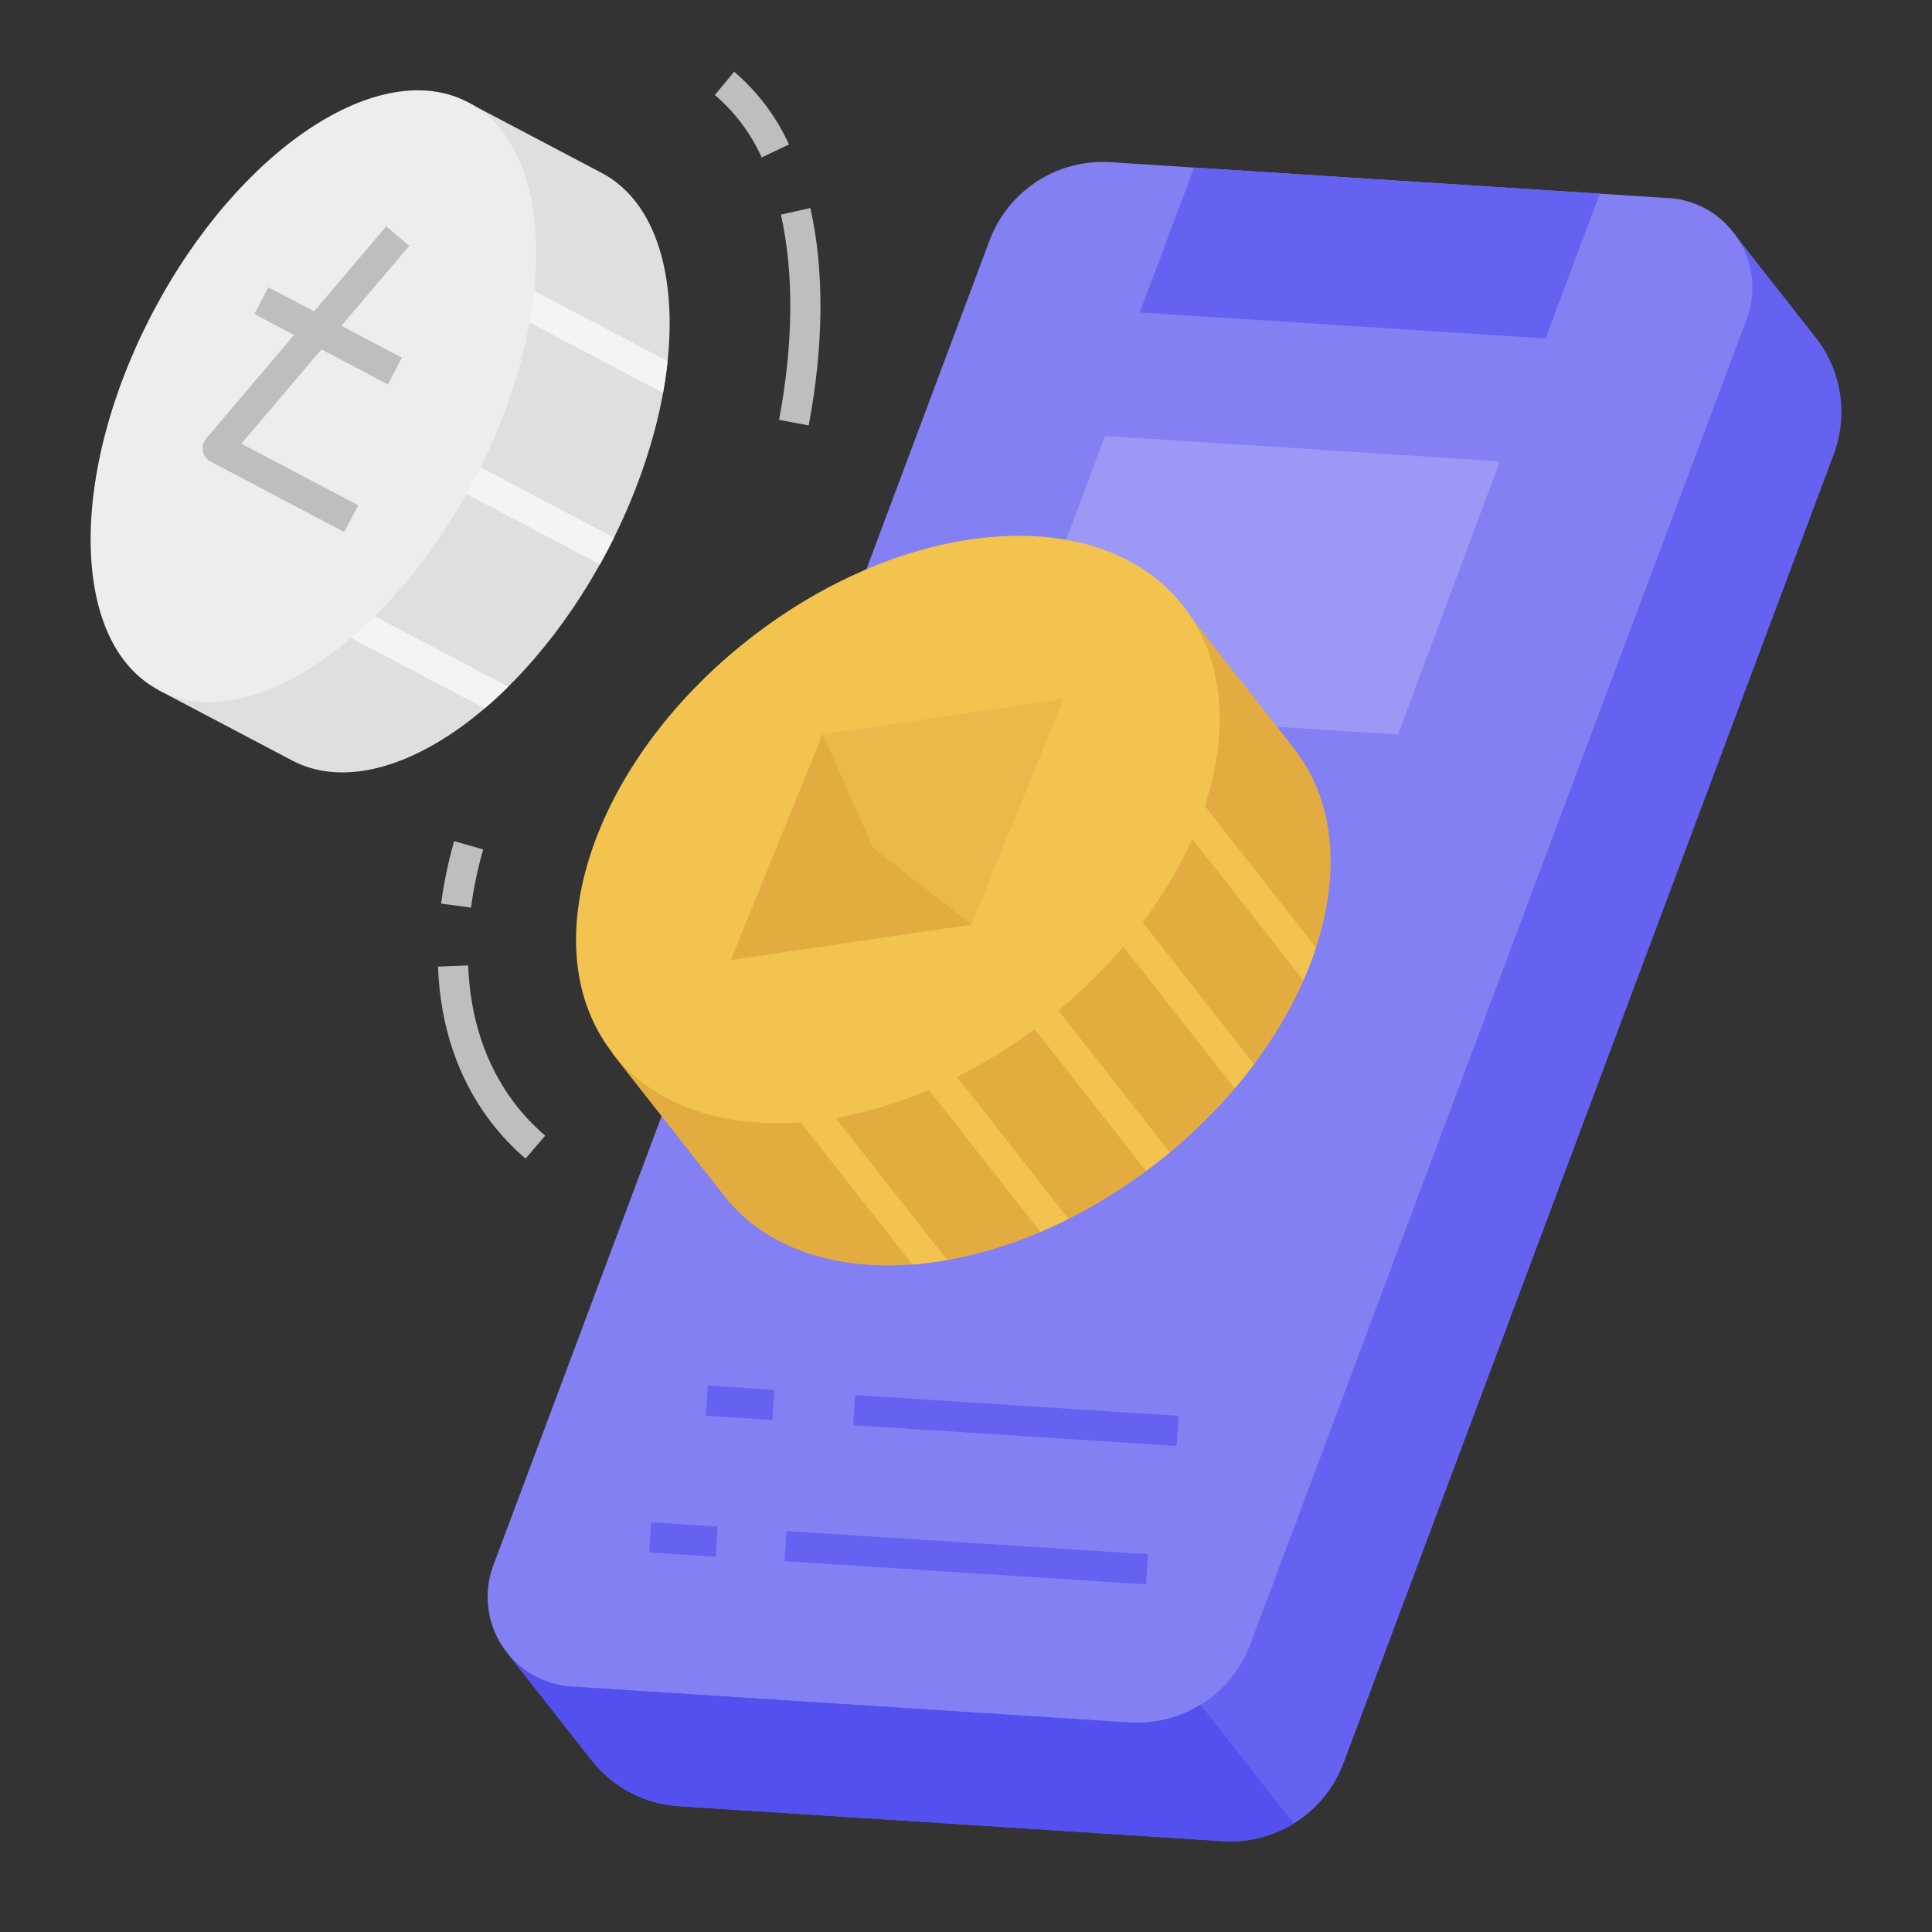 <svg width="36" height="36" viewBox="0 0 36 36" fill="none" xmlns="http://www.w3.org/2000/svg">
<rect x="0" y="0" width="36" height="36" fill="#333333" stroke="none"/>
<g clip-path="url(#clip0_2763_3325)">
<path d="M33.831 6.287L32.356 4.41C32.356 4.409 32.355 4.409 32.355 4.408L32.236 4.257C32.092 4.091 31.916 3.955 31.718 3.858C31.521 3.761 31.306 3.704 31.087 3.691L21.041 31.455L9.484 30.84L11.023 32.799C11.218 33.048 11.464 33.253 11.744 33.401C12.024 33.548 12.332 33.635 12.648 33.656L22.783 34.307C23.265 34.339 23.744 34.214 24.15 33.952C24.555 33.69 24.866 33.304 25.035 32.851L34.169 8.466C34.304 8.104 34.344 7.714 34.285 7.332C34.226 6.95 34.07 6.59 33.831 6.287Z" fill="#6562F1"/>
<path d="M32.546 5.948L23.298 30.639C23.129 31.092 22.819 31.477 22.413 31.74C22.008 32.002 21.529 32.127 21.047 32.096L10.652 31.427C10.391 31.41 10.138 31.332 9.913 31.2C9.687 31.068 9.496 30.885 9.354 30.665C9.212 30.446 9.124 30.197 9.096 29.937C9.068 29.677 9.1 29.415 9.192 29.17L18.44 4.478C18.61 4.026 18.92 3.64 19.326 3.378C19.731 3.116 20.21 2.991 20.692 3.022L31.087 3.691C31.306 3.704 31.521 3.761 31.718 3.858C31.916 3.955 32.092 4.091 32.236 4.257C32.279 4.305 32.319 4.355 32.355 4.408C32.355 4.409 32.356 4.409 32.356 4.41C32.51 4.632 32.608 4.888 32.641 5.155C32.674 5.423 32.642 5.695 32.546 5.948Z" fill="#8380F3"/>
<path d="M20.591 8.123L18.689 13.216L26.049 13.687L27.948 8.596L20.591 8.123Z" fill="#9B99F5"/>
<path d="M21.047 32.096L10.652 31.427C10.428 31.413 10.209 31.354 10.008 31.253C9.807 31.153 9.629 31.012 9.484 30.841L11.023 32.8C11.218 33.048 11.464 33.254 11.744 33.401C12.024 33.549 12.332 33.636 12.648 33.656L22.783 34.308C23.248 34.337 23.71 34.222 24.106 33.978L22.369 31.766C21.973 32.01 21.511 32.126 21.047 32.096Z" fill="#5350EF"/>
<path d="M24.11 13.943L22.025 11.288L11.407 19.625L13.492 22.28C15.026 24.234 18.647 23.953 21.579 21.651C24.512 19.348 25.644 15.897 24.11 13.943Z" fill="#E2AC40"/>
<path d="M21.785 15.082L24.286 18.268C24.376 18.064 24.455 17.86 24.522 17.657L22.228 14.735L21.785 15.082Z" fill="#F2C34E"/>
<path d="M23.367 19.829L20.941 16.738L20.498 17.085L23.007 20.281C23.134 20.132 23.254 19.982 23.367 19.829Z" fill="#F2C34E"/>
<path d="M19.264 18.246L18.821 18.593L21.355 21.82C21.43 21.765 21.505 21.709 21.579 21.65C21.653 21.592 21.726 21.532 21.797 21.473L19.264 18.246Z" fill="#F2C34E"/>
<path d="M17.326 19.421L16.884 19.769L19.386 22.955C19.561 22.881 19.736 22.8 19.91 22.713L17.326 19.421Z" fill="#F2C34E"/>
<path d="M17.65 23.478L15.026 20.137L14.584 20.484L17.001 23.562C17.214 23.546 17.431 23.517 17.65 23.478Z" fill="#F2C34E"/>
<path d="M11.211 3.222L8.723 1.911L2.954 12.859L5.442 14.17C7.091 15.039 9.72 13.292 11.312 10.269C12.905 7.246 12.86 4.091 11.211 3.222Z" fill="#DFDFDF"/>
<path d="M12.439 6.73L9.268 5.059L9.006 5.557L12.354 7.321C12.39 7.12 12.419 6.923 12.439 6.73Z" fill="#F4F4F4"/>
<path d="M8.344 8.387L8.082 8.885L11.178 10.516C11.224 10.435 11.269 10.352 11.313 10.269C11.357 10.185 11.399 10.102 11.441 10.018L8.344 8.387Z" fill="#F4F4F4"/>
<path d="M9.47 12.795L6.37 11.161L6.107 11.659L9.031 13.199C9.179 13.073 9.325 12.939 9.47 12.795Z" fill="#F4F4F4"/>
<path d="M22.25 3.122L21.239 5.821L28.798 6.307L29.809 3.609L22.25 3.122Z" fill="#6562F1"/>
<path d="M19.512 18.998C22.446 16.694 23.579 13.241 22.043 11.285C20.507 9.329 16.884 9.611 13.95 11.915C11.016 14.219 9.883 17.672 11.419 19.628C12.955 21.584 16.578 21.302 19.512 18.998Z" fill="#F2C34E"/>
<path d="M19.813 13.025L15.327 13.687L13.619 17.888L18.106 17.226L19.813 13.025Z" fill="#EAB84B"/>
<path d="M18.106 17.226L16.274 15.804L15.327 13.687L13.619 17.888L18.106 17.226Z" fill="#E2AC40"/>
<path d="M13.152 26.38L13.188 25.818L14.429 25.898L14.393 26.459L13.152 26.38Z" fill="#6562F1"/>
<path d="M15.898 26.557L15.934 25.995L21.961 26.382L21.925 26.943L15.898 26.557Z" fill="#6562F1"/>
<path d="M12.096 28.928L12.132 28.367L13.372 28.446L13.336 29.008L12.096 28.928Z" fill="#6562F1"/>
<path d="M14.619 29.09L14.655 28.529L21.39 28.961L21.354 29.522L14.619 29.09Z" fill="#6562F1"/>
<path d="M8.827 8.955C10.419 5.93 10.373 2.775 8.723 1.906C7.074 1.037 4.446 2.785 2.853 5.809C1.261 8.834 1.307 11.989 2.957 12.858C4.606 13.726 7.234 11.979 8.827 8.955Z" fill="#EDEDED"/>
<path d="M7.626 4.581L7.197 4.217L5.852 5.802L5.001 5.354L4.739 5.852L5.479 6.242L3.842 8.171C3.815 8.203 3.795 8.241 3.785 8.282C3.774 8.323 3.773 8.365 3.781 8.407C3.789 8.448 3.806 8.487 3.831 8.521C3.856 8.555 3.888 8.582 3.926 8.602L6.414 9.913L6.676 9.415L4.498 8.268L5.989 6.51L7.227 7.163L7.489 6.665L6.362 6.071L7.626 4.581Z" fill="#BEBEBE"/>
<path d="M9.793 21.589C9.541 21.373 9.313 21.129 9.114 20.863C8.525 20.072 8.204 19.112 8.161 18.011L8.723 17.989C8.762 18.974 9.045 19.828 9.565 20.527C9.739 20.76 9.938 20.972 10.159 21.161L9.793 21.589Z" fill="#BEBEBE"/>
<path d="M8.776 16.912L8.219 16.838C8.272 16.445 8.353 16.055 8.462 15.674L9.003 15.827C8.902 16.183 8.826 16.545 8.776 16.912Z" fill="#BEBEBE"/>
<path d="M15.069 7.927L14.517 7.823C14.784 6.407 14.796 5.084 14.551 3.999L15.1 3.876C15.361 5.035 15.351 6.436 15.069 7.927Z" fill="#BEBEBE"/>
<path d="M14.193 2.933C13.991 2.486 13.693 2.089 13.32 1.77L13.68 1.337C14.116 1.709 14.464 2.171 14.702 2.692L14.193 2.933Z" fill="#BEBEBE"/>
</g>
<defs>
<clipPath id="clip0_2763_3325">
<rect width="36" height="36" fill="white"/>
</clipPath>
</defs>
</svg>
